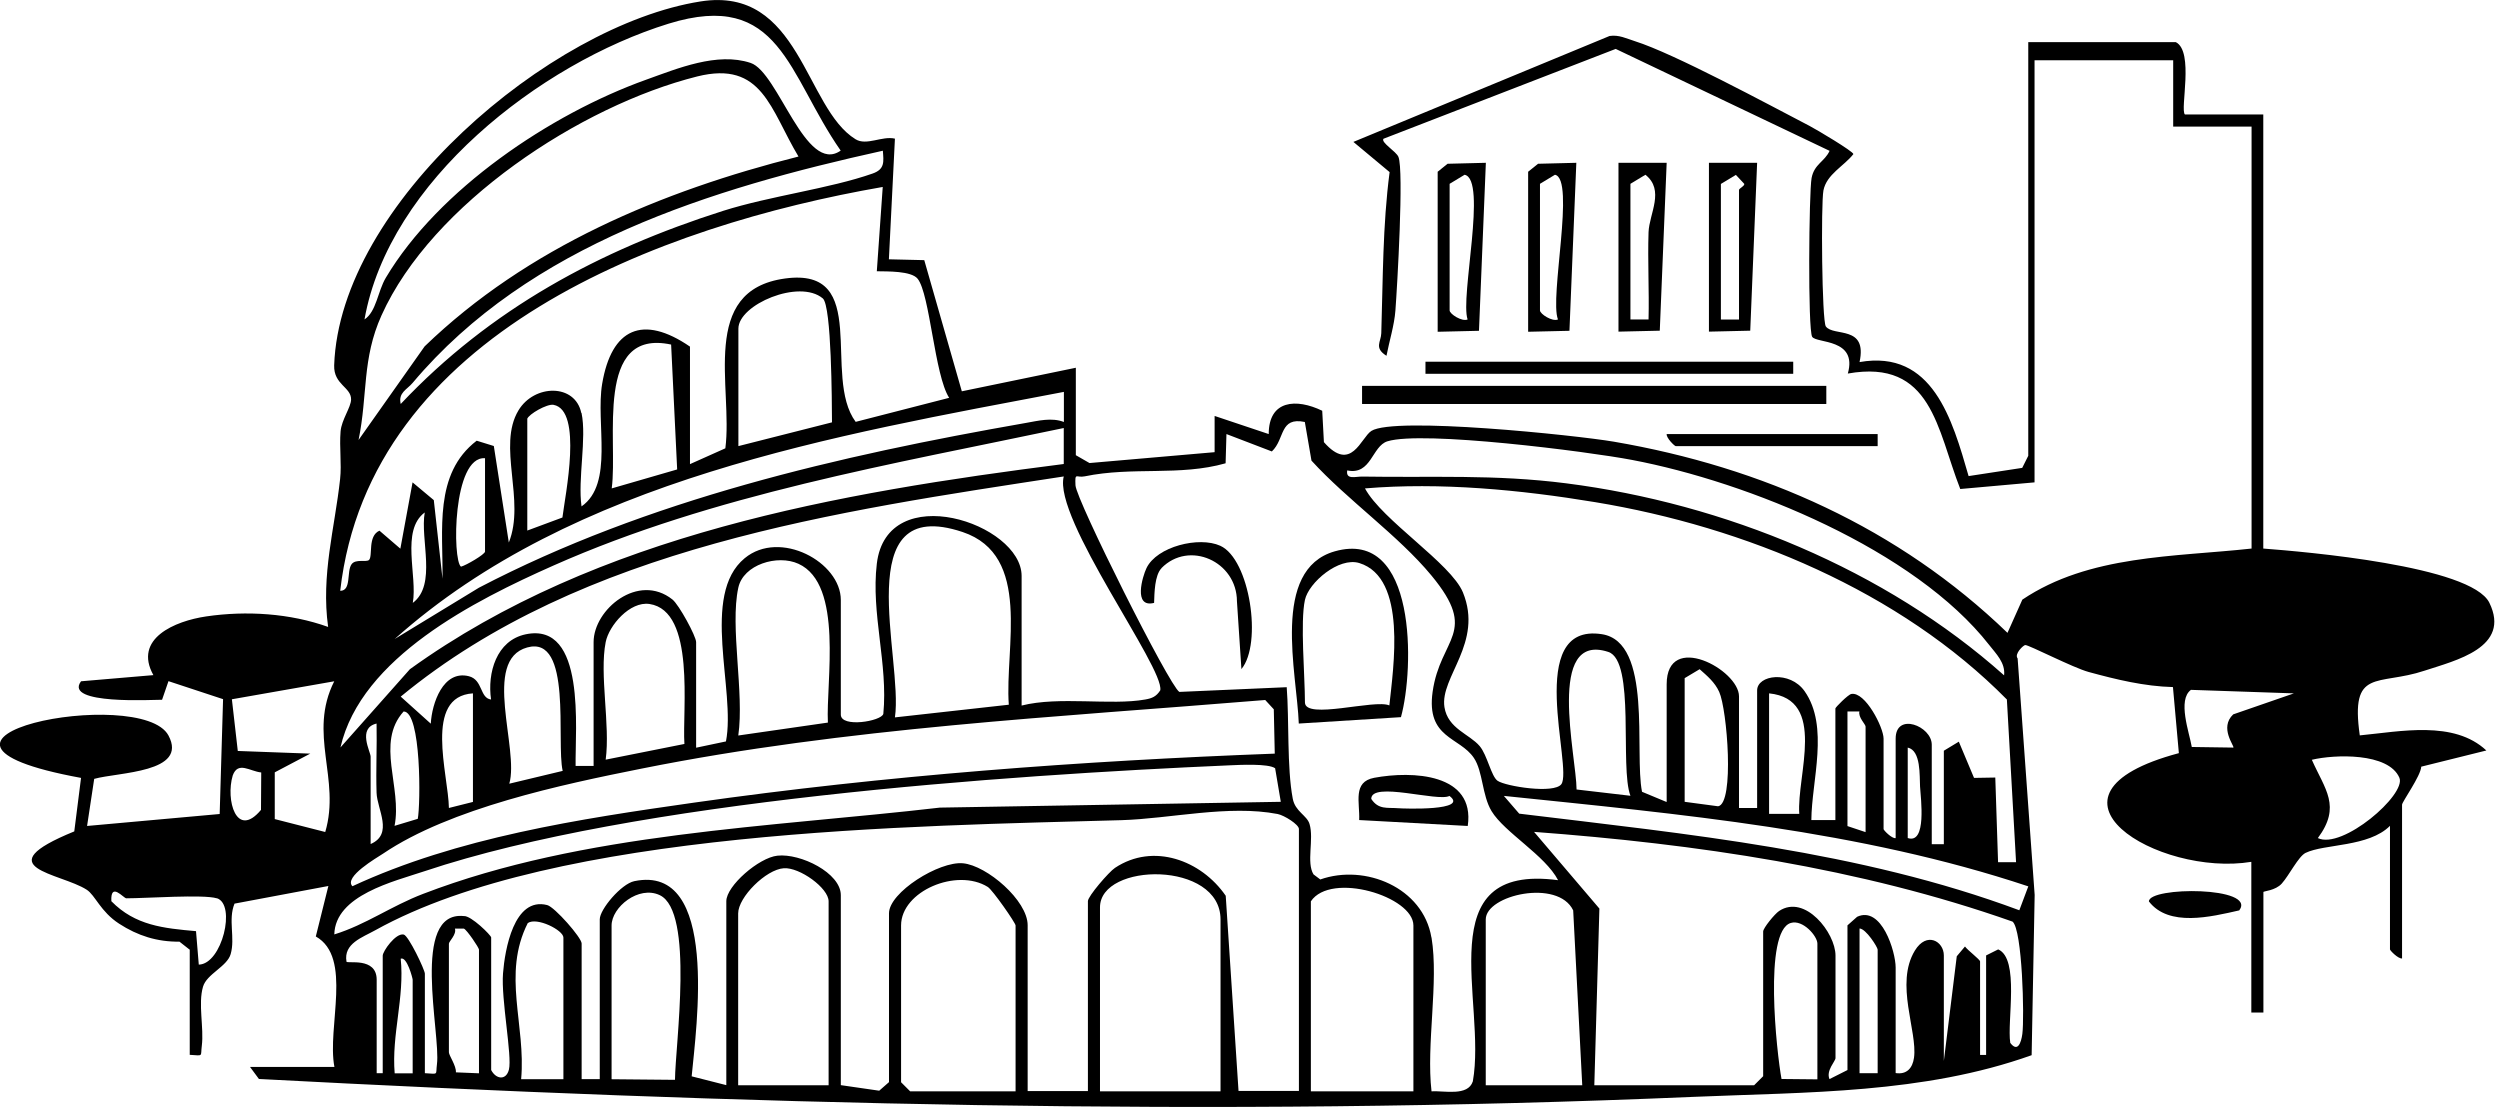 <?xml version="1.0" encoding="UTF-8"?> <svg xmlns="http://www.w3.org/2000/svg" width="207" height="92" viewBox="0 0 207 92" fill="none"><g clip-path="url(#clip0_598_3395)"><path d="M185.41 75.38C183.07 75.91 179.58 76.78 177.93 74.64C177.91 73.4 186.9 73.39 185.41 75.38Z" fill="black"></path><path d="M15.7 78.63L14.86 77.97C13.009 77.99 11.399 77.48 9.86 76.48C8.32 75.48 7.89 74.13 7.18 73.67C5.01 72.27 -1.27 71.87 6.15 68.84L6.71 64.41C-11.021 61.16 11.7 56.68 13.95 60.9C15.6 63.99 9.8 63.93 7.8 64.49L7.21 68.39L18.189 67.4L18.47 57.89L13.95 56.4L13.419 57.94C12.77 57.93 5.23 58.38 6.71 56.41L12.7 55.9C11.02 52.87 14.489 51.42 17.07 51.04C20.399 50.55 24.02 50.78 27.169 51.91C26.57 47.61 27.72 43.73 28.16 39.67C28.299 38.4 28.09 37.05 28.2 35.72C28.279 34.76 29.059 33.73 29.07 33.08C29.09 32.05 27.619 31.86 27.669 30.25C28.13 16.91 45.51 2.09 57.999 0.12C66.26 -1.19 66.629 8.95 70.84 11.53C71.749 12.09 73.04 11.23 74.1 11.48L73.6 21.47L76.529 21.54L79.639 32.4L89.079 30.45V37.69L90.21 38.34L100.57 37.44V34.44L105.05 35.94C105.05 33.12 107.33 32.97 109.48 34.01L109.62 36.61C111.88 39.19 112.68 36.24 113.55 35.68C115.44 34.47 130.44 36.03 133.62 36.57C145.92 38.68 157.2 43.7 166.22 52.4L167.45 49.65C172.98 45.93 180.05 46.12 186.43 45.42V10.48H179.94V4.99H168.46V39.94L162.31 40.49C160.38 35.57 159.97 29.69 153 30.93C153.82 28.01 150.42 28.45 150.05 27.89C149.68 27.33 149.78 15.9 150 14.74C150.22 13.58 151.08 13.39 151.49 12.49L133.78 4.05L114.55 11.49C114.32 11.8 115.6 12.53 115.79 12.99C116.25 14.12 115.69 23.7 115.54 25.71C115.45 26.93 115.03 28.26 114.8 29.46C113.75 28.8 114.35 28.31 114.37 27.59C114.51 23.14 114.48 18.67 115.06 14.25L112.06 11.75L133.27 2.98C134.04 2.86 134.67 3.19 135.37 3.41C138.63 4.44 146.38 8.63 149.82 10.42C150.4 10.72 153.46 12.54 153.46 12.76C152.69 13.75 151.24 14.43 150.98 15.77C150.77 16.89 150.85 26.57 151.18 27.03C151.82 27.9 154.64 26.89 153.97 29.98C160.03 28.92 161.65 34.75 163 39.42L167.44 38.74L167.94 37.74V3.49H180.16C181.69 4.27 180.49 9.06 180.91 9.48H187.4V45.42C190.81 45.68 204.62 46.85 206.12 49.91C207.93 53.62 203.31 54.69 200.76 55.53C196.86 56.83 194.59 55.25 195.39 60.89C198.75 60.57 203.18 59.62 205.87 62.14L200.48 63.48C200.44 64.25 198.89 66.39 198.89 66.63V79.36C198.57 79.4 197.89 78.7 197.89 78.61V68.38C196.12 70.15 192.47 69.86 190.9 70.62C190.31 70.91 189.54 72.48 188.93 73.16C188.4 73.75 187.41 73.78 187.41 73.86V83.84H186.41V71.36C178.73 72.63 167.42 65.83 180.41 62.36L179.92 56.89C177.55 56.83 175.21 56.26 172.94 55.64C171.65 55.29 167.98 53.39 167.69 53.41C167.55 53.41 166.76 54.14 167.06 54.52L168.47 74.1L168.22 87.37C159.26 90.57 149.62 90.42 140.23 90.82C100.63 92.52 60.989 91.43 21.439 89.34L20.7 88.34H27.689C27.059 85.05 29.22 79.27 26.149 77.54L27.189 73.36L19.419 74.82C18.869 76.15 19.489 77.66 19.099 79C18.799 80.04 17.119 80.64 16.809 81.7C16.39 83.13 16.899 85.09 16.709 86.6C16.59 87.51 16.88 87.41 15.71 87.34V78.6L15.7 78.63ZM69.609 12.47C65.219 6.18 64.62 -0.9 55.359 1.96C44.7 5.26 32.2 15.02 30.18 26.45C31.169 25.8 31.27 24.13 31.95 22.99C36.309 15.68 45.569 9.44 53.499 6.6C56.099 5.67 59.389 4.29 62.15 5.21C64.45 5.97 66.7 14.51 69.609 12.47ZM66.12 12.97C63.779 9.08 63.13 4.98 57.73 6.33C48.08 8.75 35.76 16.85 31.59 26.11C29.959 29.73 30.459 32.68 29.689 36.43L35.16 28.68C43.65 20.48 54.8 15.81 66.12 12.96V12.97ZM73.1 12.48C58.91 15.62 43.84 20.21 34.169 31.7C33.7 32.26 32.959 32.51 33.179 33.45C40.59 25.59 49.63 20.72 59.87 17.46C63.789 16.22 68.689 15.62 72.249 14.37C73.279 14.01 73.169 13.39 73.1 12.48ZM48.15 34.19C48.59 36.3 47.83 39.65 48.15 41.93C50.849 40.05 49.309 35.05 49.859 31.78C50.63 27.19 53.219 26.02 57.13 28.7V38.43L60.059 37.12C60.709 32.09 57.84 24.04 64.999 23.06C72.159 22.08 68.04 31.14 70.85 34.93L78.59 32.94C77.379 31.06 76.999 24.35 75.98 23.08C75.45 22.42 73.46 22.48 72.6 22.46L73.09 15.48C54.709 18.68 30.61 27.56 28.169 48.92C29.119 48.92 28.68 47.32 29.11 46.72C29.45 46.25 30.349 46.58 30.559 46.36C30.88 46.02 30.43 44.38 31.419 43.94L33.15 45.43L34.16 39.94L35.919 41.41L36.639 47.92C36.7 43.92 35.889 39.24 39.469 36.49L40.889 36.93L42.13 44.92C43.529 41.44 41.15 36.93 42.929 33.98C44.239 31.8 47.62 31.75 48.13 34.19H48.15ZM61.13 36.94L68.889 34.97C68.879 33.33 68.859 25.33 68.129 24.71C66.189 23.07 61.139 25.22 61.139 27.21V36.94H61.13ZM55.569 28.53C49.169 27.16 51.19 36.44 50.65 40.44L56.069 38.87L55.569 28.53ZM88.079 32.45C69.07 36.07 47.52 39.66 32.679 52.91L39.66 48.66C53.63 41.37 69.469 37.73 84.939 35.02C85.969 34.84 87.079 34.55 88.09 34.94V32.44L88.079 32.45ZM43.66 34.69V43.93L46.569 42.85C46.8 40.97 48.27 33.97 45.83 33.52C45.3 33.42 43.779 34.29 43.65 34.69H43.66ZM118.53 77.63C119.14 81.32 118.08 86.49 118.53 90.36C119.6 90.3 121.54 90.79 121.95 89.54C123.13 82.96 118.2 71.44 129.01 72.88C127.94 70.82 124.57 68.93 123.5 67.16C122.71 65.85 122.79 63.88 122.04 62.76C120.86 61 118.08 61.15 118.62 57.29C119.26 52.75 122.48 52.44 118.53 47.66C115.78 44.33 111.56 41.4 108.59 38.14L108.04 34.94C105.92 34.5 106.41 36.34 105.31 37.38L101.55 35.94L101.48 38.36C97.689 39.44 93.779 38.62 89.82 39.44C89.109 39.59 88.999 39.05 89.049 40.18C89.1 41.38 96.829 56.81 97.65 57.29L106.54 56.9C106.75 59.62 106.55 63.55 107.04 66.13C107.24 67.2 108.22 67.51 108.43 68.23C108.81 69.48 108.15 71.42 108.76 72.4L109.32 72.82C113.03 71.51 117.83 73.49 118.52 77.62L118.53 77.63ZM88.079 35.44C73.919 38.43 59.109 40.93 45.819 46.83C39.33 49.71 29.899 54.44 28.189 61.89L33.94 55.41C49.459 44.23 69.4 40.8 88.079 38.42V35.43V35.44ZM165.94 55.91C166.05 54.88 165.28 54.14 164.71 53.41C158.53 45.51 144.77 39.91 135.12 38.08C131.45 37.38 117.78 35.64 114.88 36.54C113.59 36.94 113.55 39.37 111.55 38.95C111.42 39.75 112.24 39.45 112.8 39.46C118.57 39.56 123.74 39.26 129.69 40.02C142.76 41.69 156.1 47.14 165.94 55.92V55.91ZM40.16 37.94C37.469 37.75 37.45 46.39 38.169 46.92C38.58 46.82 40.16 45.9 40.16 45.67V37.93V37.94ZM49.15 63.4V53.17C49.15 50.46 52.849 47.39 55.679 49.64C56.219 50.07 57.639 52.68 57.639 53.17V61.91L60.109 61.39C60.94 57.18 57.969 49.26 61.66 46.22C64.579 43.81 69.62 46.54 69.62 49.68V59.17C69.62 60.28 72.98 59.72 73.139 59.11C73.54 54.97 72.109 50.8 72.6 46.68C73.43 39.62 84.59 43.33 84.59 47.69V58.42C87.71 57.63 91.969 58.43 94.82 57.92C95.4 57.82 95.74 57.67 96.07 57.16C96.439 55.31 87.18 42.92 88.079 39.45C69.309 42.33 48.219 45.28 33.179 57.68L35.669 59.92C35.76 58.24 36.69 55.46 38.819 55.99C39.999 56.29 39.709 57.8 40.66 57.92C40.34 55.72 41.099 53.03 43.529 52.52C48.55 51.47 47.609 60.42 47.66 63.42H49.16L49.15 63.4ZM138 66.39V56.66C138 52.23 143.99 55.45 143.99 57.66V66.9H145.49V57.17C145.49 55.88 148.2 55.5 149.42 57.23C151.48 60.16 150 64.64 149.98 67.9H151.97V58.66C151.97 58.57 153.02 57.51 153.29 57.46C154.44 57.25 155.96 60.23 155.96 61.16V68.65C155.96 68.74 156.63 69.44 156.96 69.4V61.16C156.96 58.94 159.95 60.12 159.95 61.66V69.9H160.95V62.16L162.19 61.41L163.45 64.41L165.21 64.38L165.44 71.39H166.93L166.17 57.92C157.3 48.93 144.47 43.63 132.09 41.58C125.87 40.55 119.25 39.92 113.02 40.44C114.43 43.07 120.14 46.65 121.13 49.05C122.84 53.23 119.21 56.06 119.6 58.55C119.88 60.34 121.68 60.78 122.52 61.78C123.15 62.53 123.47 64.28 124 64.65C124.67 65.11 128.68 65.75 129.28 64.93C130.26 63.57 126.17 51.52 132.63 52.51C136.87 53.16 135.3 62.29 135.96 65.56L137.98 66.4L138 66.39ZM34.179 49.92C36.19 48.42 34.77 44.66 35.169 42.43C33.16 43.93 34.58 47.69 34.179 49.92ZM83.529 58.35C83.18 53.63 85.49 45.99 79.7 44.05C70.2 40.88 74.809 54.55 74.1 59.4L83.529 58.35ZM61.13 48.67C60.429 51.91 61.639 57.39 61.13 60.9L68.549 59.83C68.379 56.46 69.87 48.39 66.109 46.68C64.379 45.89 61.539 46.74 61.13 48.67ZM50.15 53.17C49.62 55.85 50.539 60.03 50.15 62.9L56.669 61.6C56.48 58.81 57.62 50.59 53.779 50.01C52.16 49.77 50.419 51.79 50.15 53.17ZM46.59 63.83C46.039 61.41 47.419 52.56 43.65 53.61C39.88 54.66 43.01 62.01 42.169 64.89L46.59 63.83ZM135 65.89C134.1 63.54 135.43 54.72 133.17 53.98C127.99 52.28 130.53 62.63 130.54 65.37L135 65.89ZM139.49 66.39L142.26 66.76C143.63 66.53 143.01 58.74 142.35 57.29C141.99 56.49 141.36 55.97 140.73 55.41L139.49 56.15V66.38V66.39ZM27.68 56.41L19.2 57.9L19.689 62.18L25.689 62.4L22.75 63.95V67.82L26.93 68.89C28.23 64.48 25.47 60.77 27.68 56.4V56.41ZM189.91 57.41L181.41 57.12C180.28 57.95 181.27 60.64 181.48 61.85L184.92 61.9C185.05 61.8 183.73 60.27 184.91 59.15L189.91 57.42V57.41ZM39.16 57.41C35.05 57.67 37.13 64.12 37.169 66.9L39.16 66.4V57.41ZM146.48 57.41V67.39H148.98C148.75 64.2 151.31 57.9 146.48 57.41ZM105.55 62.4L105.47 58.73L104.76 57.96C87.529 59.38 70.1 60.24 53.13 63.64C46.52 64.96 37.3 66.91 31.72 70.68C31.209 71.02 28.439 72.61 29.18 73.38C37.88 69.34 47.969 67.81 57.45 66.46C73.329 64.2 89.51 63 105.55 62.4ZM34.59 67.81C34.83 66.59 34.889 58.91 33.419 58.91C31.079 61.52 33.309 65.18 32.669 68.38L34.59 67.8V67.81ZM152.97 58.91V68.4L154.47 68.9V60.16C154.47 59.97 153.84 59.39 153.96 58.91H152.97ZM30.68 69.89C32.609 69.06 31.22 67.01 31.18 65.64C31.119 63.73 31.22 61.81 31.18 59.91C29.57 60.29 30.689 62.25 30.689 62.65V69.89H30.68ZM157.96 61.9V69.39C159.55 69.92 159.04 66.12 158.98 65.12C158.93 64.25 159.07 62.14 157.96 61.9ZM191.91 69.39C193.93 70.38 199.26 65.8 198.67 64.4C197.77 62.3 193.29 62.46 191.42 62.91C192.5 65.36 193.88 66.75 191.92 69.39H191.91ZM21.63 63.96C20.7 63.87 19.709 63 19.27 64.21C18.669 66.23 19.57 69.5 21.61 67.06L21.63 63.96ZM106.05 66.39L105.58 63.61C105.01 63.21 102.66 63.33 101.78 63.37C83.059 64.19 52.569 66.31 35.169 72.13C32.599 72.99 27.759 74.12 27.68 77.37C30.299 76.56 32.37 75.03 35.039 74.01C48.3 68.92 63.809 68.5 77.82 66.87L106.05 66.39ZM167.94 73.39C153.94 68.73 139.13 67.42 124.52 65.9L125.79 67.37C139.74 69.07 153.96 70.44 167.2 75.37L167.94 73.4V73.39ZM107.55 90.36V68.64C107.55 68.27 106.34 67.51 105.79 67.4C101.72 66.62 96.9 67.79 92.85 67.91C75.68 68.4 46.08 68.69 31.079 77.02C30.009 77.62 28.43 78.12 28.689 79.62C28.709 79.83 31.189 79.2 31.189 81.12V88.86H31.689V79.13C31.689 78.77 32.76 77.23 33.429 77.38C33.83 77.47 35.179 80.31 35.179 80.62V88.86C36.359 88.93 36.059 89.03 36.179 88.12C36.51 85.59 33.969 75.4 38.4 75.85C38.999 75.79 40.669 77.45 40.669 77.62V88.6C41.069 89.37 41.91 89.48 42.139 88.56C42.419 87.44 41.48 82.74 41.65 80.59C41.8 78.65 42.55 74.23 45.309 74.94C45.929 75.1 48.16 77.64 48.16 78.12V89.35H49.66V76.12C49.66 75.3 51.429 73.19 52.52 72.96C59.599 71.49 57.639 85.15 57.27 89.12L60.139 89.85V74.62C60.139 73.35 62.84 71.01 64.37 70.85C66.279 70.64 69.62 72.28 69.62 74.12V89.85L72.799 90.31L73.609 89.6V75.62C73.609 73.89 77.76 71.29 79.74 71.48C81.719 71.67 85.09 74.56 85.09 76.61V90.34H90.079V74.61C90.079 74.21 91.82 72.19 92.32 71.86C95.49 69.75 99.469 71.23 101.49 74.17L102.55 90.33H107.54L107.55 90.36ZM132.01 89.86H145.24L145.99 89.11V77.13C145.99 76.84 146.94 75.68 147.31 75.43C149.45 74.01 151.98 77.24 151.98 79.12V87.61C151.98 87.87 151.18 88.64 151.48 89.35L152.97 88.6V76.62L153.77 75.91C155.79 74.97 156.96 78.79 156.96 80.11V88.85C157.88 88.99 158.36 88.44 158.48 87.58C158.78 85.38 156.88 81.46 158.55 78.71C159.53 77.1 160.95 77.94 160.95 79.11V87.85L162.02 79.18L162.7 78.37C162.93 78.69 163.95 79.45 163.95 79.61V87.35H164.45V79.11L165.45 78.61C167.24 79.38 166.17 84.57 166.45 86.35C167.06 87.16 167.35 86.35 167.45 85.61C167.63 84.23 167.45 76.98 166.64 76.31C153.96 71.84 140.41 69.88 127.02 68.88L132.43 75.23L132.01 89.84V89.86ZM68.609 89.86V74.63C68.609 73.53 66.21 71.8 64.9 71.89C63.419 71.99 61.12 74.29 61.12 75.63V89.86H68.609ZM101.06 90.36V76.13C101.06 71.26 91.079 71.38 91.079 75.13V90.36H101.06ZM84.09 90.36V76.63C84.09 76.42 82.2 73.7 81.79 73.44C79.23 71.84 74.609 73.78 74.609 76.63V89.61L75.359 90.36H84.1H84.09ZM117.03 90.36V76.63C117.03 74.22 110.2 72.15 108.54 74.63V90.36H117.03ZM17.95 74.38C16.849 74.04 12.1 74.38 10.46 74.38C10.229 74.38 9.14 72.98 9.22 74.62C11.2 76.64 13.55 76.86 16.23 77.1L16.459 79.87C18.38 79.84 19.579 74.88 17.95 74.37V74.38ZM50.639 89.36L55.889 89.41C55.91 86.52 57.499 75.48 54.63 74.12C52.88 73.29 50.639 75.12 50.639 76.63V89.36ZM131.01 89.86L130.26 75.38C129.01 72.75 123.02 74.1 123.02 76.13V89.86H131.01ZM46.65 89.36V77.63C46.65 77.02 44.45 75.91 43.7 76.43C41.55 80.68 43.559 84.87 43.15 89.36H46.65ZM150.48 89.36V78.13C150.48 77.51 149.28 76.12 148.28 76.42C146 77.1 147.11 87.19 147.51 89.34L150.48 89.37V89.36ZM39.66 88.86V78.63C39.66 78.47 38.66 76.99 38.41 76.89H37.669C37.819 77.38 37.169 77.94 37.169 78.14V87.13C37.169 87.39 37.789 88.25 37.749 88.79L39.669 88.87L39.66 88.86ZM155.47 88.86V78.63C155.47 78.43 154.5 76.89 153.97 76.88V88.86H155.47ZM34.169 88.86V81.12C34.169 81.02 33.7 79.17 33.179 79.38C33.51 82.59 32.41 85.68 32.679 88.87H34.179L34.169 88.86Z" fill="black"></path><path d="M151.219 31.95H112.779V33.45H151.219V31.95Z" fill="black"></path><path d="M141.49 13.48H145.49L144.92 27.381L141.5 27.46V13.48H141.49ZM143.99 26.46V15.73C143.99 15.601 144.44 15.421 144.43 15.23L143.73 14.48L142.49 15.23V26.46H143.99Z" fill="black"></path><path d="M134 13.48H138L137.43 27.381L134.01 27.46V13.48H134ZM135 15.22V26.451H136.5C136.56 24.05 136.42 21.62 136.5 19.221C136.56 17.68 137.86 15.751 136.24 14.47L135 15.22Z" fill="black"></path><path d="M126.52 14.23L127.35 13.56L130.52 13.48L129.95 27.39L126.53 27.47V14.24L126.52 14.23ZM127.51 15.22V25.7C127.51 26 128.54 26.66 129 26.45C128.28 24.67 130.46 14.81 128.75 14.47L127.51 15.22Z" fill="black"></path><path d="M119.029 14.23L119.859 13.56L123.029 13.48L122.459 27.39L119.039 27.471V14.241L119.029 14.23ZM120.029 15.22V25.701C120.029 26 121.059 26.66 121.519 26.451C120.879 24.66 123.169 14.851 121.269 14.47L120.029 15.22Z" fill="black"></path><path d="M148.479 29.95H118.029V30.95H148.479V29.95Z" fill="black"></path><path d="M155.47 35.94V36.94H138.75C138.66 36.94 137.96 36.27 138 35.94H155.47Z" fill="black"></path><path d="M116.009 59.38L107.539 59.91C107.399 55.78 105.199 47.16 110.519 45.65C117.329 43.72 117.109 55.37 115.999 59.38H116.009ZM108.049 49.67C107.649 51.51 108.049 55.94 108.049 58.16C108.049 59.63 113.849 57.87 115.039 58.41C115.359 55.31 116.539 47.85 112.549 46.62C110.849 46.1 108.359 48.24 108.049 49.67Z" fill="black"></path><path d="M121.53 68.39L112.54 67.9C112.61 66.45 111.97 64.74 113.79 64.4C116.93 63.82 122.16 64.02 121.53 68.39ZM120.02 65.9C119.09 66.42 113.53 64.66 113.54 66.15C114.14 67.06 114.86 66.85 115.75 66.92C116.26 66.96 121.69 67.15 120.01 65.9H120.02Z" fill="black"></path><path d="M96.179 47.04C95.599 47.63 95.589 49.1 95.559 49.92C93.809 50.36 94.599 47.73 94.929 47.04C95.789 45.25 99.279 44.39 101.039 45.19C103.489 46.3 104.539 53.3 102.789 55.4L102.419 49.79C102.409 46.47 98.449 44.72 96.169 47.04H96.179Z" fill="black"></path></g><defs><clipPath id="clip0_598_3395"><rect width="206.54" height="91.67" fill="white"></rect></clipPath></defs></svg> 
